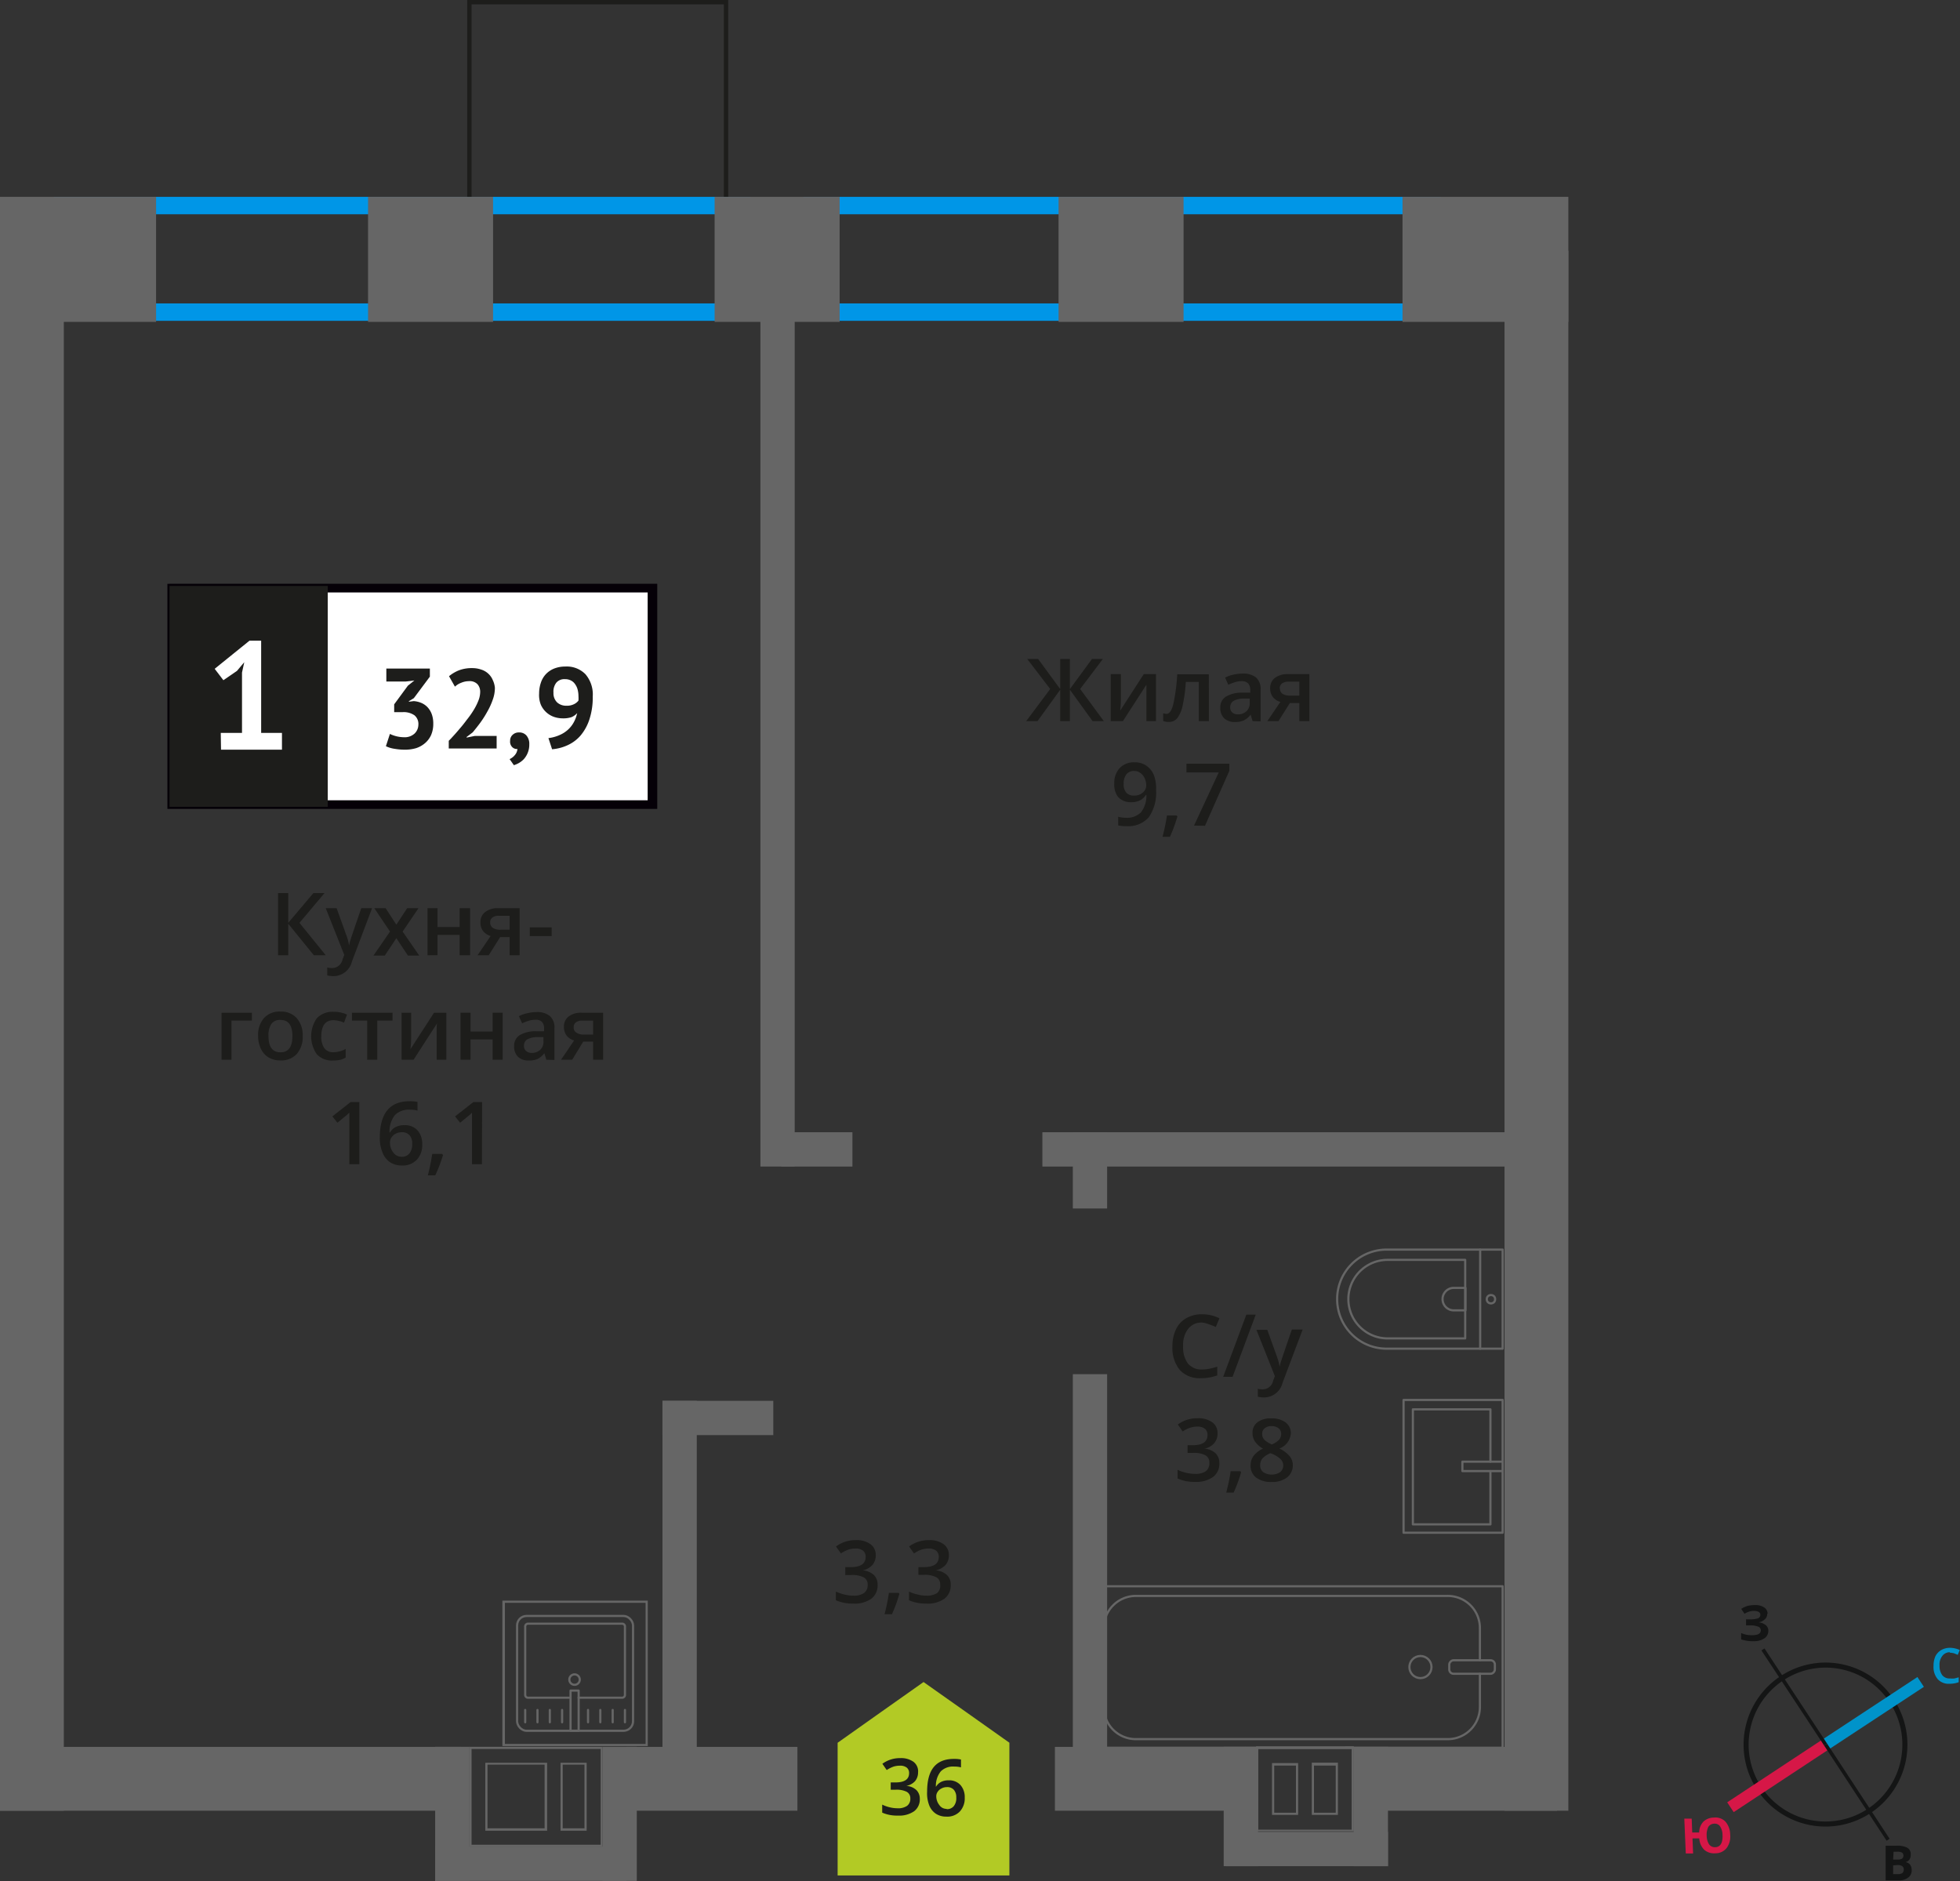 <svg xmlns="http://www.w3.org/2000/svg" width="225.15" height="216.06" viewBox="0 0 225.15 216.06">
  <rect x="0" y="0" width="225.15" height="216.06" fill="#333333" stroke="none"/>
  <defs>
    <style>
      .cls-1, .cls-10, .cls-11, .cls-12, .cls-3 {
        fill: none;
      }

      .cls-1, .cls-8 {
        stroke: #1d1d1b;
        stroke-width: 0.5px;
      }

      .cls-1, .cls-10, .cls-11, .cls-12 {
        stroke-miterlimit: 10;
      }

      .cls-2 {
        fill: #0096e7;
      }

      .cls-3 {
        stroke: #666;
        stroke-linecap: round;
        stroke-linejoin: round;
        stroke-width: 0.25px;
      }

      .cls-4 {
        fill: #666;
      }

      .cls-5, .cls-8 {
        fill: #1d1d1b;
      }

      .cls-6 {
        fill: #fff;
      }

      .cls-7 {
        fill: #050007;
      }

      .cls-8 {
        stroke-miterlimit: 22.93;
      }

      .cls-9 {
        fill: #b2ca25;
        fill-rule: evenodd;
      }

      .cls-10 {
        stroke: #141515;
        stroke-width: 0.58px;
      }

      .cls-11 {
        stroke: #0093ca;
        stroke-width: 1.35px;
      }

      .cls-12 {
        stroke: #d61747;
        stroke-width: 1.35px;
      }

      .cls-13 {
        fill: #141515;
      }

      .cls-14 {
        fill: #0093ca;
      }

      .cls-15 {
        fill: #d61747;
      }
    </style>
  </defs>
  <g id="text">
    <g>
      <rect class="cls-1" x="53.92" y="0.25" width="29.48" height="23.82"/>
      <path class="cls-2" d="M163.51,24.61V34.85H94.27V24.61h69.24m2-2H92.27V36.85h73.24V22.61Z"/>
      <path class="cls-2" d="M84.19,24.61V34.85h-76V24.61h76m2-2h-80V36.85h80V22.61Z"/>
      <g>
        <g>
          <rect class="cls-3" x="139.88" y="168.02" width="18.55" height="46.92" transform="translate(-42.33 340.63) rotate(-90)"/>
          <rect class="cls-3" x="168.33" y="188.86" width="1.55" height="5.24" rx="0.49" transform="translate(-22.38 360.58) rotate(-90)"/>
          <path class="cls-3" d="M170,192.25v3.82a3.69,3.69,0,0,1-3.69,3.69H130.48a3.69,3.69,0,0,1-3.69-3.69V187a3.69,3.69,0,0,1,3.69-3.69h35.79A3.69,3.69,0,0,1,170,187v3.71"/>
          <circle class="cls-3" cx="163.17" cy="191.48" r="1.27"/>
        </g>
        <g>
          <path class="cls-3" d="M153.6,143.54h13.32a5.69,5.69,0,0,1,5.69,5.69v0a5.69,5.69,0,0,1-5.69,5.69H153.6a0,0,0,0,1,0,0V143.54a0,0,0,0,1,0,0Z" transform="translate(326.21 298.45) rotate(180)"/>
          <path class="cls-3" d="M154.89,144.72h8.91a4.51,4.51,0,0,1,4.51,4.51v0a4.51,4.51,0,0,1-4.51,4.51h-8.91a0,0,0,0,1,0,0v-9A0,0,0,0,1,154.89,144.72Z" transform="translate(323.2 298.45) rotate(180)"/>
          <path class="cls-3" d="M165.68,147.94H167a1.29,1.29,0,0,1,1.29,1.29v0a1.29,1.29,0,0,1-1.29,1.29h-1.34a0,0,0,0,1,0,0v-2.58A0,0,0,0,1,165.68,147.94Z" transform="translate(334 298.45) rotate(180)"/>
          <circle class="cls-3" cx="171.27" cy="149.23" r="0.48"/>
          <line class="cls-3" x1="170.03" y1="154.92" x2="170.03" y2="143.54"/>
        </g>
        <g>
          <rect class="cls-3" x="161.22" y="160.81" width="11.38" height="15.25" transform="translate(333.83 336.86) rotate(180)"/>
          <polyline class="cls-3" points="172.61 167.89 167.99 167.89 167.99 168.97 172.61 168.97"/>
          <polyline class="cls-3" points="171.21 167.89 171.21 161.88 162.3 161.88 162.3 175.09 171.21 175.09 171.21 168.97"/>
        </g>
      </g>
      <g>
        <g>
          <rect class="cls-3" x="59.4" y="185.61" width="13.32" height="13.19" rx="1.09" transform="translate(132.12 384.41) rotate(180)"/>
          <path class="cls-3" d="M65.53,195H60.65a.32.32,0,0,1-.32-.32v-7.86a.32.32,0,0,1,.32-.32H71.47a.32.32,0,0,1,.32.32v7.86a.32.32,0,0,1-.32.32h-5"/>
          <circle class="cls-3" cx="66" cy="192.92" r="0.6"/>
          <rect class="cls-3" x="65.53" y="194.19" width="0.93" height="4.61" transform="translate(132 392.98) rotate(180)"/>
          <line class="cls-3" x1="71.79" y1="197.82" x2="71.79" y2="196.41"/>
          <line class="cls-3" x1="70.38" y1="197.82" x2="70.38" y2="196.41"/>
          <line class="cls-3" x1="68.96" y1="197.82" x2="68.96" y2="196.41"/>
          <line class="cls-3" x1="67.55" y1="197.82" x2="67.55" y2="196.41"/>
          <line class="cls-3" x1="64.57" y1="197.82" x2="64.57" y2="196.41"/>
          <line class="cls-3" x1="63.16" y1="197.82" x2="63.16" y2="196.41"/>
          <line class="cls-3" x1="61.74" y1="197.82" x2="61.74" y2="196.41"/>
          <line class="cls-3" x1="60.33" y1="197.82" x2="60.33" y2="196.41"/>
        </g>
        <path class="cls-4" d="M74.16,184.1v16.21H58V184.1h16.2m.25-.25H57.71v16.71h16.7V183.85Z"/>
      </g>
      <rect class="cls-4" x="156.96" y="200.64" width="21.91" height="7.33" transform="translate(335.82 408.62) rotate(-180)"/>
      <rect class="cls-4" x="121.18" y="200.64" width="21.91" height="7.33" transform="translate(264.27 408.62) rotate(-180)"/>
      <rect class="cls-4" x="72.01" y="200.64" width="19.6" height="7.33" transform="matrix(-1, 0, 0, -1, 163.61, 408.62)"/>
      <rect class="cls-4" x="0.01" y="200.64" width="52.96" height="7.33" transform="matrix(-1, 0, 0, -1, 52.96, 408.62)"/>
      <rect class="cls-4" x="86.9" y="114.71" width="179.19" height="7.33" transform="matrix(0, 1, -1, 0, 294.87, -58.11)"/>
      <rect class="cls-4" x="-85.43" y="115.22" width="178.19" height="7.33" transform="translate(122.55 115.22) rotate(90)"/>
      <rect class="cls-4" x="161.11" y="22.61" width="19.05" height="14.36"/>
      <rect class="cls-4" x="121.6" y="22.61" width="14.36" height="14.36"/>
      <rect class="cls-4" x="82.09" y="22.61" width="14.36" height="14.36"/>
      <rect class="cls-4" x="42.28" y="22.61" width="14.36" height="14.36"/>
      <rect class="cls-4" y="22.61" width="17.93" height="14.36"/>
      <rect class="cls-4" x="38.61" y="81.31" width="101.43" height="3.94" transform="translate(172.6 -6.05) rotate(90)"/>
      <rect class="cls-4" x="119.74" y="130.05" width="54" height="3.94"/>
      <rect class="cls-4" x="120.84" y="132.46" width="8.75" height="3.94" transform="translate(259.64 9.22) rotate(90)"/>
      <rect class="cls-4" x="102.73" y="178.35" width="44.96" height="3.94" transform="translate(305.53 55.11) rotate(90)"/>
      <rect class="cls-4" x="89.74" y="130.05" width="8.18" height="3.94"/>
      <rect class="cls-4" x="56.88" y="180.12" width="42.38" height="3.94" transform="translate(260.16 104.02) rotate(90)"/>
      <rect class="cls-4" x="76.1" y="160.9" width="12.73" height="3.94"/>
      <g>
        <rect class="cls-4" x="140.86" y="210.41" width="18.59" height="3.94" transform="translate(300.3 424.76) rotate(-180)"/>
        <rect class="cls-4" x="150.62" y="205.53" width="13.71" height="3.94" transform="translate(364.97 50.02) rotate(90)"/>
        <rect class="cls-4" x="135.7" y="205.53" width="13.71" height="3.94" transform="translate(350.04 64.94) rotate(90)"/>
        <path class="cls-4" d="M146.12,200.89h9.15v9.27H144.54v-9.27h1.58m3,7.62v-6h-3v5.95h3m4.57,0v-6h-3v6h3m-.25-7.87h-9.15v2.15h0v7.61h11.23v-9.77Zm-4.57,7.62h-2.5V202.8h2.5v5.46Zm4.57,0h-2.5V202.8h2.5v5.46Z"/>
      </g>
      <g>
        <rect class="cls-4" x="63.48" y="206.37" width="15.4" height="3.94" transform="translate(279.52 137.16) rotate(90)"/>
        <rect class="cls-4" x="44.26" y="206.37" width="15.4" height="3.94" transform="translate(260.3 156.38) rotate(90)"/>
        <rect class="cls-4" x="49.99" y="212.11" width="21.93" height="3.94" transform="translate(121.92 428.15) rotate(-180)"/>
        <path class="cls-4" d="M69,200.89v11H54.17v-11H69m-13.21,9.39h7.06v-7.81H55.75v7.81m8.64,0h3v-7.81h-3v7.81m4.82-9.64H53.92v11.46H69.21V200.64ZM56,210v-7.31h6.56V210Zm8.64,0v-7.31h2.5V210Z"/>
      </g>
      <g>
        <g>
          <path class="cls-5" d="M37.42,109.72H36.05l-2.94-3.62v3.62H31.94v-7.14h1.17V106L36,102.58h1.28L34.4,106Z"/>
          <path class="cls-5" d="M37.42,104.32h1.25l1.1,3.06a5.65,5.65,0,0,1,.33,1.23h0a4.66,4.66,0,0,1,.16-.65c.08-.26.49-1.47,1.24-3.64h1.24l-2.31,6.11a2.19,2.19,0,0,1-2.1,1.69,3.65,3.65,0,0,1-.74-.08v-.91a2.61,2.61,0,0,0,.59.06,1.22,1.22,0,0,0,1.17-1l.2-.5Z"/>
          <path class="cls-5" d="M44.8,107,43,104.32H44.3l1.23,1.89,1.24-1.89h1.3L46.25,107l1.91,2.76h-1.3l-1.33-2-1.33,2H42.9Z"/>
          <path class="cls-5" d="M50.26,104.32v2.16H52.8v-2.16H54v5.4H52.8v-2.33H50.26v2.33H49.11v-5.4Z"/>
          <path class="cls-5" d="M56.14,109.72H54.86l1.5-2.21a1.73,1.73,0,0,1-.86-.56,1.59,1.59,0,0,1-.31-1,1.44,1.44,0,0,1,.55-1.2,2.32,2.32,0,0,1,1.49-.43h2.46v5.4H58.54v-2.08H57.45Zm.17-3.76a.7.7,0,0,0,.31.62,1.51,1.51,0,0,0,.85.21h1.07v-1.6H57.29a1.13,1.13,0,0,0-.73.2A.67.67,0,0,0,56.31,106Z"/>
          <path class="cls-5" d="M60.86,107.52v-1h2.51v1Z"/>
          <path class="cls-5" d="M28.94,116.32v.9H26.59v4.5H25.45v-5.4Z"/>
          <path class="cls-5" d="M34.77,119a2.94,2.94,0,0,1-.68,2.06,2.41,2.41,0,0,1-1.89.74,2.57,2.57,0,0,1-1.34-.34,2.23,2.23,0,0,1-.89-1,3.32,3.32,0,0,1-.32-1.48,2.91,2.91,0,0,1,.68-2.05,2.41,2.41,0,0,1,1.9-.74,2.37,2.37,0,0,1,1.85.75A2.91,2.91,0,0,1,34.77,119Zm-3.93,0c0,1.24.46,1.87,1.38,1.87s1.37-.63,1.37-1.87-.46-1.85-1.38-1.85a1.18,1.18,0,0,0-1.05.48A2.37,2.37,0,0,0,30.84,119Z"/>
          <path class="cls-5" d="M38.26,121.81a2.36,2.36,0,0,1-1.86-.71,3.61,3.61,0,0,1,0-4.15,2.47,2.47,0,0,1,1.93-.73,3.44,3.44,0,0,1,1.53.32l-.34.92a3.48,3.48,0,0,0-1.2-.28q-1.41,0-1.41,1.86a2.23,2.23,0,0,0,.35,1.36,1.22,1.22,0,0,0,1,.46,3,3,0,0,0,1.45-.38v1a2.67,2.67,0,0,1-.66.26A4.1,4.1,0,0,1,38.26,121.81Z"/>
          <path class="cls-5" d="M45.09,116.32v.9H43.34v4.5H42.18v-4.5H40.43v-.9Z"/>
          <path class="cls-5" d="M47.23,116.32v2.77c0,.32,0,.79-.08,1.42l2.71-4.19h1.41v5.4H50.16V119c0-.15,0-.4,0-.73s0-.58.05-.73l-2.7,4.18H46.13v-5.4Z"/>
          <path class="cls-5" d="M54.05,116.32v2.16h2.54v-2.16h1.15v5.4H56.59v-2.33H54.05v2.33H52.9v-5.4Z"/>
          <path class="cls-5" d="M62.76,121.72l-.23-.75h0a2.33,2.33,0,0,1-.78.67,2.53,2.53,0,0,1-1,.17,1.72,1.72,0,0,1-1.24-.42,1.62,1.62,0,0,1-.45-1.22,1.43,1.43,0,0,1,.62-1.26,3.54,3.54,0,0,1,1.89-.46l.93,0v-.29a1.1,1.1,0,0,0-.24-.78,1,1,0,0,0-.75-.25,2.61,2.61,0,0,0-.79.12,6,6,0,0,0-.74.29l-.37-.82a3.93,3.93,0,0,1,1-.35,4.45,4.45,0,0,1,1-.12,2.29,2.29,0,0,1,1.55.45,1.73,1.73,0,0,1,.53,1.41v3.64Zm-1.71-.78a1.42,1.42,0,0,0,1-.35,1.25,1.25,0,0,0,.38-1v-.47l-.69,0a2.41,2.41,0,0,0-1.18.27.82.82,0,0,0-.37.74.7.7,0,0,0,.22.56A.91.91,0,0,0,61.05,120.94Z"/>
          <path class="cls-5" d="M65.73,121.72H64.45l1.5-2.21a1.73,1.73,0,0,1-.86-.56,1.65,1.65,0,0,1-.31-1,1.44,1.44,0,0,1,.55-1.2,2.32,2.32,0,0,1,1.49-.43h2.46v5.4H68.13v-2.08H67ZM65.9,118a.68.68,0,0,0,.32.62,1.47,1.47,0,0,0,.84.21h1.07v-1.6H66.88a1.1,1.1,0,0,0-.72.2A.65.65,0,0,0,65.9,118Z"/>
          <path class="cls-5" d="M41.28,133.72H40.13v-4.61c0-.55,0-1,0-1.31l-.28.26-1.09.9-.58-.73,2.1-1.65h1Z"/>
          <path class="cls-5" d="M43.63,130.68c0-2.8,1.14-4.19,3.42-4.19a4,4,0,0,1,.91.08v1a2.85,2.85,0,0,0-.86-.11,2.27,2.27,0,0,0-1.73.61,3,3,0,0,0-.62,2h.06a1.53,1.53,0,0,1,.64-.62,2.15,2.15,0,0,1,1-.21,1.93,1.93,0,0,1,1.51.59,2.33,2.33,0,0,1,.54,1.62,2.42,2.42,0,0,1-.63,1.77,2.22,2.22,0,0,1-1.71.65,2.43,2.43,0,0,1-1.33-.36,2.35,2.35,0,0,1-.87-1.08A4.29,4.29,0,0,1,43.63,130.68Zm2.49,2.19a1.12,1.12,0,0,0,.91-.38,1.63,1.63,0,0,0,.32-1.09,1.41,1.41,0,0,0-.3-1,1.13,1.13,0,0,0-.9-.35,1.45,1.45,0,0,0-.68.16,1.21,1.21,0,0,0-.49.43,1,1,0,0,0-.18.57,1.81,1.81,0,0,0,.37,1.16A1.18,1.18,0,0,0,46.12,132.87Z"/>
          <path class="cls-5" d="M50.89,132.67A16.75,16.75,0,0,1,50,135h-.85a22.4,22.4,0,0,0,.5-2.46h1.13Z"/>
          <path class="cls-5" d="M55.36,133.72H54.22v-4.61c0-.55,0-1,0-1.31a3.49,3.49,0,0,1-.27.26l-1.1.9-.57-.73,2.1-1.65h1Z"/>
        </g>
        <g>
          <rect class="cls-6" x="19.72" y="67.55" width="54.7" height="24.87"/>
          <path class="cls-7" d="M74.41,68.05H20.32V91.92H74.41Zm-54.64-1H75.5V92.91H19.23V67.06Z"/>
          <rect class="cls-8" x="19.72" y="67.55" width="17.68" height="24.87"/>
          <g>
            <path class="cls-5" d="M46.4,84.68a1.67,1.67,0,0,0,1.23-.43,1.43,1.43,0,0,0,.43-1,1.29,1.29,0,0,0-.45-1.09,2.18,2.18,0,0,0-1.39-.36h-.94v-.9l1.58-2.15.74-.59-1,.12H44.38V76.79h5v.93l-1.84,2.47-.57.35v.06l.55-.07a2.77,2.77,0,0,1,.86.2,2.14,2.14,0,0,1,.72.49,2.35,2.35,0,0,1,.49.79,3.08,3.08,0,0,1,.18,1.09,3.22,3.22,0,0,1-.25,1.33,2.66,2.66,0,0,1-.71.94,3,3,0,0,1-1,.56,4.47,4.47,0,0,1-1.29.18,7.08,7.08,0,0,1-1.19-.1,3.42,3.42,0,0,1-1-.3l.46-1.41a3.81,3.81,0,0,0,1.67.38Z"/>
            <path class="cls-5" d="M56.85,79a4,4,0,0,1-.24,1.35A7.93,7.93,0,0,1,56,81.7,11.83,11.83,0,0,1,55.18,83c-.3.41-.6.78-.88,1.12l-.7.53v.07l.94-.19h2.51v1.44h-5.5v-.88c.21-.21.45-.47.71-.76s.52-.6.79-.92.52-.67.78-1a9.78,9.78,0,0,0,.67-1,6.64,6.64,0,0,0,.48-1,2.78,2.78,0,0,0,.18-.94,1.29,1.29,0,0,0-.31-.88,1.23,1.23,0,0,0-1-.35,2.25,2.25,0,0,0-.86.18,2.15,2.15,0,0,0-.73.45l-.68-1.2a4.26,4.26,0,0,1,1.15-.68,4.14,4.14,0,0,1,1.52-.25,3.05,3.05,0,0,1,1,.16,2.13,2.13,0,0,1,.81.45,2.07,2.07,0,0,1,.54.75A2.62,2.62,0,0,1,56.85,79Z"/>
            <path class="cls-5" d="M58.6,85.09a.88.88,0,0,1,.3-.7,1,1,0,0,1,.72-.26,1.07,1.07,0,0,1,.86.36,1.45,1.45,0,0,1,.32,1,2.48,2.48,0,0,1-.64,1.72,2.57,2.57,0,0,1-.57.44,3.13,3.13,0,0,1-.56.24l-.49-.7a1.62,1.62,0,0,0,.61-.47,1.23,1.23,0,0,0,.29-.69.75.75,0,0,1-.57-.19A.87.87,0,0,1,58.6,85.09Z"/>
            <path class="cls-5" d="M61.93,79.65a3.78,3.78,0,0,1,.2-1.23,2.63,2.63,0,0,1,.59-1,2.68,2.68,0,0,1,.94-.63,3.38,3.38,0,0,1,1.27-.23,3,3,0,0,1,2.32.88,3.58,3.58,0,0,1,.84,2.57,8.08,8.08,0,0,1-.38,2.61,5.52,5.52,0,0,1-1,1.84,4.31,4.31,0,0,1-1.5,1.13,5.21,5.21,0,0,1-1.79.47L63,84.78a4.45,4.45,0,0,0,1.28-.35,3.45,3.45,0,0,0,1-.65,3.28,3.28,0,0,0,.66-.87,3.84,3.84,0,0,0,.36-1,1.83,1.83,0,0,1-.67.47,3.08,3.08,0,0,1-1,.13,3.12,3.12,0,0,1-1-.17,2.59,2.59,0,0,1-1.5-1.39A3,3,0,0,1,61.93,79.65Zm1.65-.09A1.45,1.45,0,0,0,64,80.68a1.52,1.52,0,0,0,1.05.38,1.82,1.82,0,0,0,.87-.17,1.41,1.41,0,0,0,.53-.42,4.67,4.67,0,0,0,0-.52,3,3,0,0,0-.09-.72,1.84,1.84,0,0,0-.28-.62,1.27,1.27,0,0,0-.48-.44,1.42,1.42,0,0,0-.7-.16,1.2,1.2,0,0,0-1,.41A1.66,1.66,0,0,0,63.58,79.56Z"/>
          </g>
          <path class="cls-6" d="M25.36,84.18H27.8V77.25l.26-1.19-.84,1-1.56,1.07-1-1.31,4-3.23H30V84.18h2.39v1.93h-7Z"/>
        </g>
      </g>
      <g>
        <path class="cls-5" d="M120.64,79.14,118,75.69h1.25l2.54,3.46V75.69h1.11v3.46l2.54-3.46h1.25l-2.61,3.45,2.72,3.69h-1.29l-2.61-3.61v3.61h-1.11V79.22l-2.61,3.61h-1.3Z"/>
        <path class="cls-5" d="M128.76,77.43V80.2c0,.32,0,.8-.08,1.42l2.71-4.19h1.4v5.4h-1.1V80.11q0-.23,0-.72c0-.34,0-.58,0-.74l-2.7,4.18h-1.4v-5.4Z"/>
        <path class="cls-5" d="M138.87,82.83h-1.16v-4.5h-1.49a18.07,18.07,0,0,1-.37,2.72,3.59,3.59,0,0,1-.6,1.42,1.21,1.21,0,0,1-1,.45,1.48,1.48,0,0,1-.63-.11v-.89A1.13,1.13,0,0,0,134,82c.33,0,.59-.37.78-1.12a21.16,21.16,0,0,0,.45-3.43h3.63Z"/>
        <path class="cls-5" d="M143.89,82.83l-.23-.75h0a2.16,2.16,0,0,1-.79.67,2.44,2.44,0,0,1-1,.18,1.73,1.73,0,0,1-1.25-.43,1.63,1.63,0,0,1-.44-1.21,1.41,1.41,0,0,1,.62-1.26,3.53,3.53,0,0,1,1.89-.47l.93,0v-.29a1.09,1.09,0,0,0-.24-.77,1,1,0,0,0-.75-.26,2.4,2.4,0,0,0-.8.13,5.8,5.8,0,0,0-.73.28l-.37-.82a4,4,0,0,1,1-.35,5.08,5.08,0,0,1,1-.11,2.33,2.33,0,0,1,1.55.44,1.77,1.77,0,0,1,.53,1.42v3.63Zm-1.71-.78a1.39,1.39,0,0,0,1-.35,1.27,1.27,0,0,0,.38-1v-.46l-.69,0a2.38,2.38,0,0,0-1.18.27.83.83,0,0,0-.37.75.71.71,0,0,0,.21.55A.91.91,0,0,0,142.18,82.05Z"/>
        <path class="cls-5" d="M146.86,82.83h-1.28l1.5-2.21a1.61,1.61,0,0,1-.86-.56,1.57,1.57,0,0,1-.31-1,1.46,1.46,0,0,1,.54-1.2,2.43,2.43,0,0,1,1.5-.43h2.46v5.4h-1.15V80.75h-1.09Zm.17-3.76a.7.7,0,0,0,.31.63,1.59,1.59,0,0,0,.85.2h1.07V78.3H148a1.2,1.2,0,0,0-.73.2A.7.7,0,0,0,147,79.07Z"/>
        <path class="cls-5" d="M132.8,90.74a4.94,4.94,0,0,1-.85,3.15,3.13,3.13,0,0,1-2.56,1,4,4,0,0,1-.94-.08v-1a3.33,3.33,0,0,0,.88.12,2.25,2.25,0,0,0,1.73-.62,3.07,3.07,0,0,0,.63-2h-.06a1.74,1.74,0,0,1-.7.63,2.18,2.18,0,0,1-1,.2,1.91,1.91,0,0,1-1.49-.6A2.3,2.3,0,0,1,128,90a2.52,2.52,0,0,1,.62-1.78,2.26,2.26,0,0,1,1.72-.66,2.32,2.32,0,0,1,1.32.37,2.44,2.44,0,0,1,.88,1.08A4.29,4.29,0,0,1,132.8,90.74Zm-2.49-2.19a1.12,1.12,0,0,0-.92.39,1.68,1.68,0,0,0-.31,1.09,1.41,1.41,0,0,0,.29,1,1.1,1.1,0,0,0,.9.35,1.42,1.42,0,0,0,1-.34,1.06,1.06,0,0,0,.4-.82,2,2,0,0,0-.17-.81,1.49,1.49,0,0,0-.47-.6A1.18,1.18,0,0,0,130.31,88.55Z"/>
        <path class="cls-5" d="M135.25,93.78a17.41,17.41,0,0,1-.86,2.34h-.85a22.42,22.42,0,0,0,.51-2.45h1.12Z"/>
        <path class="cls-5" d="M137.16,94.83,140,88.72h-3.71v-1h4.93v.81l-2.8,6.32Z"/>
      </g>
      <g>
        <path class="cls-5" d="M138.07,151.91a1.91,1.91,0,0,0-1.58.72,3,3,0,0,0-.58,2,3.07,3.07,0,0,0,.56,2,2,2,0,0,0,1.6.67,4.24,4.24,0,0,0,.88-.09,8.2,8.2,0,0,0,.88-.23v1a5.37,5.37,0,0,1-1.9.32,3.05,3.05,0,0,1-2.41-.95,4,4,0,0,1-.84-2.72,4.37,4.37,0,0,1,.41-1.94,2.82,2.82,0,0,1,1.18-1.28,3.52,3.52,0,0,1,1.81-.45,4.44,4.44,0,0,1,2,.46l-.42,1a7.52,7.52,0,0,0-.76-.3A3,3,0,0,0,138.07,151.91Z"/>
        <path class="cls-5" d="M144.25,151l-2.66,7.14h-1.08l2.66-7.14Z"/>
        <path class="cls-5" d="M144.33,152.75h1.25l1.1,3.06A6.67,6.67,0,0,1,147,157h0a5,5,0,0,1,.16-.65c.08-.25.49-1.47,1.24-3.64h1.24l-2.31,6.12a2.19,2.19,0,0,1-2.1,1.68,3.05,3.05,0,0,1-.74-.08v-.91a2.61,2.61,0,0,0,.59.06,1.22,1.22,0,0,0,1.17-1l.2-.51Z"/>
        <path class="cls-5" d="M139.86,164.65a1.61,1.61,0,0,1-.4,1.13,1.89,1.89,0,0,1-1.11.61v0a2.14,2.14,0,0,1,1.29.54,1.54,1.54,0,0,1,.43,1.13,1.87,1.87,0,0,1-.73,1.59,3.33,3.33,0,0,1-2.07.56,4.6,4.6,0,0,1-2-.39v-1a4.39,4.39,0,0,0,1,.35,4.23,4.23,0,0,0,1,.12,2.12,2.12,0,0,0,1.24-.3,1.14,1.14,0,0,0,.41-1,.9.9,0,0,0-.46-.84,2.87,2.87,0,0,0-1.42-.27h-.62V166H137c1.14,0,1.71-.39,1.71-1.18a.87.87,0,0,0-.3-.71,1.38,1.38,0,0,0-.88-.25,2.54,2.54,0,0,0-.78.12,3.45,3.45,0,0,0-.89.44l-.56-.8a3.73,3.73,0,0,1,2.28-.72,2.69,2.69,0,0,1,1.68.47A1.49,1.49,0,0,1,139.86,164.65Z"/>
        <path class="cls-5" d="M142.57,169.1a16.12,16.12,0,0,1-.86,2.34h-.85a22.42,22.42,0,0,0,.51-2.45h1.12Z"/>
        <path class="cls-5" d="M146.08,162.92a2.55,2.55,0,0,1,1.61.47,1.51,1.51,0,0,1,.59,1.25,2,2,0,0,1-1.32,1.74,3.31,3.31,0,0,1,1.19.89,1.64,1.64,0,0,1,.36,1,1.76,1.76,0,0,1-.65,1.42,2.74,2.74,0,0,1-1.76.53,2.86,2.86,0,0,1-1.8-.5,1.67,1.67,0,0,1-.64-1.41,1.83,1.83,0,0,1,.33-1.07,2.78,2.78,0,0,1,1.1-.85,2.64,2.64,0,0,1-.93-.82,1.75,1.75,0,0,1-.28-1,1.47,1.47,0,0,1,.61-1.24A2.52,2.52,0,0,1,146.08,162.92Zm-1.32,5.38a.94.94,0,0,0,.35.79,1.81,1.81,0,0,0,1.95,0,1,1,0,0,0,.35-.79,1,1,0,0,0-.33-.72,3.06,3.06,0,0,0-1-.61l-.14-.06a2.62,2.62,0,0,0-.93.62A1.19,1.19,0,0,0,144.76,168.3Zm1.31-4.5a1.22,1.22,0,0,0-.79.25.78.78,0,0,0-.29.65,1,1,0,0,0,.1.46,1.19,1.19,0,0,0,.32.36,3.2,3.2,0,0,0,.69.39,2.38,2.38,0,0,0,.83-.54,1,1,0,0,0,.24-.67.79.79,0,0,0-.3-.65A1.25,1.25,0,0,0,146.07,163.8Z"/>
      </g>
      <g>
        <path class="cls-5" d="M100.6,178.63a1.67,1.67,0,0,1-.39,1.13,2,2,0,0,1-1.11.61v0a2.2,2.2,0,0,1,1.29.54,1.53,1.53,0,0,1,.42,1.13,1.89,1.89,0,0,1-.72,1.59,3.31,3.31,0,0,1-2.07.56,4.84,4.84,0,0,1-2-.38v-1a4.65,4.65,0,0,0,1,.34,3.76,3.76,0,0,0,1,.13,2.07,2.07,0,0,0,1.24-.31,1.1,1.1,0,0,0,.41-.95.9.9,0,0,0-.45-.84,2.89,2.89,0,0,0-1.43-.27H97.1V180h.63c1.14,0,1.71-.39,1.71-1.18a.89.89,0,0,0-.3-.71,1.35,1.35,0,0,0-.87-.24,2.65,2.65,0,0,0-.79.11,3.86,3.86,0,0,0-.88.45l-.57-.8a3.78,3.78,0,0,1,2.28-.73,2.72,2.72,0,0,1,1.69.47A1.52,1.52,0,0,1,100.6,178.63Z"/>
        <path class="cls-5" d="M103.31,183.08a16.26,16.26,0,0,1-.85,2.33h-.85a21.79,21.79,0,0,0,.5-2.45h1.13Z"/>
        <path class="cls-5" d="M109,178.63a1.67,1.67,0,0,1-.39,1.13,2.07,2.07,0,0,1-1.12.61v0a2.14,2.14,0,0,1,1.29.54,1.5,1.5,0,0,1,.43,1.13,1.89,1.89,0,0,1-.72,1.59,3.31,3.31,0,0,1-2.07.56,4.81,4.81,0,0,1-2-.38v-1a4.65,4.65,0,0,0,1,.34,3.7,3.7,0,0,0,1,.13,2.07,2.07,0,0,0,1.24-.31A1.1,1.1,0,0,0,108,182a.9.9,0,0,0-.45-.84,2.89,2.89,0,0,0-1.43-.27h-.62V180h.63c1.14,0,1.71-.39,1.71-1.18a.89.89,0,0,0-.3-.71,1.36,1.36,0,0,0-.88-.24,2.54,2.54,0,0,0-.78.11,4.11,4.11,0,0,0-.89.45l-.56-.8a3.78,3.78,0,0,1,2.28-.73,2.74,2.74,0,0,1,1.69.47A1.52,1.52,0,0,1,109,178.63Z"/>
      </g>
      <g>
        <polygon class="cls-9" points="115.95 200.17 115.95 200.17 111.02 196.68 106.09 193.2 101.16 196.68 96.23 200.17 96.22 200.17 96.22 200.17 96.22 215.42 115.95 215.42 115.95 200.17 115.95 200.17"/>
        <g>
          <path class="cls-5" d="M105.46,203.59a1.54,1.54,0,0,1-.35,1,1.8,1.8,0,0,1-1,.54v0a1.86,1.86,0,0,1,1.16.48,1.38,1.38,0,0,1,.39,1,1.7,1.7,0,0,1-.65,1.43,3,3,0,0,1-1.87.5,4.22,4.22,0,0,1-1.8-.34v-.92a4.08,4.08,0,0,0,.87.31,3.85,3.85,0,0,0,.88.11,1.8,1.8,0,0,0,1.11-.28,1,1,0,0,0,.37-.85.82.82,0,0,0-.41-.76,2.61,2.61,0,0,0-1.28-.24h-.56v-.84h.57c1,0,1.54-.35,1.54-1.06a.78.78,0,0,0-.27-.64,1.2,1.2,0,0,0-.79-.22,2.39,2.39,0,0,0-.71.1,3.47,3.47,0,0,0-.8.4l-.5-.72a3.39,3.39,0,0,1,2.05-.65,2.45,2.45,0,0,1,1.52.42A1.37,1.37,0,0,1,105.46,203.59Z"/>
          <path class="cls-5" d="M106.5,205.8c0-2.52,1-3.77,3.08-3.77a3.75,3.75,0,0,1,.81.07V203a3,3,0,0,0-.77-.09,2,2,0,0,0-1.55.55,2.62,2.62,0,0,0-.56,1.78h0a1.49,1.49,0,0,1,.58-.56,1.87,1.87,0,0,1,.88-.19,1.75,1.75,0,0,1,1.36.54,2.08,2.08,0,0,1,.49,1.45,2.21,2.21,0,0,1-.57,1.6,2,2,0,0,1-1.54.58,2.16,2.16,0,0,1-1.2-.33,2.08,2.08,0,0,1-.78-1A3.77,3.77,0,0,1,106.5,205.8Zm2.24,2a1,1,0,0,0,.82-.34,1.45,1.45,0,0,0,.29-1,1.29,1.29,0,0,0-.27-.87,1,1,0,0,0-.81-.32,1.25,1.25,0,0,0-.61.15,1.07,1.07,0,0,0-.45.39.87.87,0,0,0-.16.5,1.62,1.62,0,0,0,.34,1A1,1,0,0,0,108.74,207.77Z"/>
        </g>
      </g>
    </g>
    <g>
      <path class="cls-10" d="M217.32,195.38a9.12,9.12,0,1,1-12.63-2.61,9.08,9.08,0,0,1,12.63,2.61Z"/>
      <line class="cls-11" x1="220.63" y1="193.19" x2="209.7" y2="200.38"/>
      <line class="cls-12" x1="198.78" y1="207.58" x2="209.7" y2="200.38"/>
      <polygon class="cls-13" points="202.69 189.34 209.88 200.27 209.54 200.49 202.34 189.57 202.69 189.34"/>
      <polygon class="cls-13" points="217.06 211.2 209.88 200.27 209.54 200.49 216.72 211.43 217.06 211.2"/>
      <path class="cls-14" d="M224,189.78a1.06,1.06,0,0,0-.88.42,1.59,1.59,0,0,0-.32,1.1,1.77,1.77,0,0,0,.31,1.11,1.07,1.07,0,0,0,.9.38,2.65,2.65,0,0,0,.5,0l.49-.13v.56a3,3,0,0,1-1.06.18,1.69,1.69,0,0,1-1.36-.54,2.15,2.15,0,0,1-.47-1.51,2.7,2.7,0,0,1,.21-1.1,1.73,1.73,0,0,1,.67-.72,2,2,0,0,1,1-.26,2.77,2.77,0,0,1,1.13.25l-.23.56c-.14-.07-.29-.12-.43-.18a2.63,2.63,0,0,0-.49-.07Z"/>
      <path class="cls-15" d="M198.75,210.74a2.2,2.2,0,0,1-.41,1.53,1.62,1.62,0,0,1-1.31.6,1.7,1.7,0,0,1-1.26-.4,2,2,0,0,1-.57-1.31l-.78,0,.07,1.73-.84,0-.17-4,.85,0,.06,1.59.8,0a1.81,1.81,0,0,1,.49-1.25,1.75,1.75,0,0,1,1.2-.46,1.59,1.59,0,0,1,1.34.48,2.32,2.32,0,0,1,.53,1.51Zm-2.7.11a1.89,1.89,0,0,0,.28,1,.8.8,0,0,0,.68.32c.61,0,.9-.49.86-1.39a1.85,1.85,0,0,0-.28-1,.73.73,0,0,0-.68-.31.81.81,0,0,0-.67.37,2,2,0,0,0-.19,1Z"/>
      <path class="cls-13" d="M216.61,212h1.26a2.42,2.42,0,0,1,1.23.24.81.81,0,0,1,.39.77,1,1,0,0,1-.16.6.74.74,0,0,1-.45.27v0a.89.89,0,0,1,.54.3,1.12,1.12,0,0,1,.18.63,1,1,0,0,1-.4.85,1.65,1.65,0,0,1-1.08.32h-1.51Zm.86,1.59H218a.9.9,0,0,0,.5-.11.45.45,0,0,0,0-.68,1,1,0,0,0-.54-.11h-.44Zm0,.67v1H218a.85.85,0,0,0,.53-.12.56.56,0,0,0,.16-.42c0-.32-.24-.5-.7-.5Z"/>
      <path class="cls-13" d="M203,185.38a.77.77,0,0,1-.29.63,1.19,1.19,0,0,1-.74.33h0a1.58,1.58,0,0,1,.85.31.8.8,0,0,1,.31.65,1,1,0,0,1-.45.88,2.09,2.09,0,0,1-1.24.33,4,4,0,0,1-1.43-.21v-.73a2.66,2.66,0,0,0,.62.2,3.45,3.45,0,0,0,.64.05c.67,0,1-.18,1-.58a.45.45,0,0,0-.32-.41,2.68,2.68,0,0,0-1-.14h-.38V186H201a3,3,0,0,0,.93-.11.44.44,0,0,0,.29-.41.4.4,0,0,0-.18-.33,1.17,1.17,0,0,0-.56-.12,2,2,0,0,0-1.08.33l-.38-.56a2.79,2.79,0,0,1,.74-.35,4.33,4.33,0,0,1,.84-.09,1.79,1.79,0,0,1,1.05.27.86.86,0,0,1,.4.72Z"/>
    </g>
  </g>
</svg>
